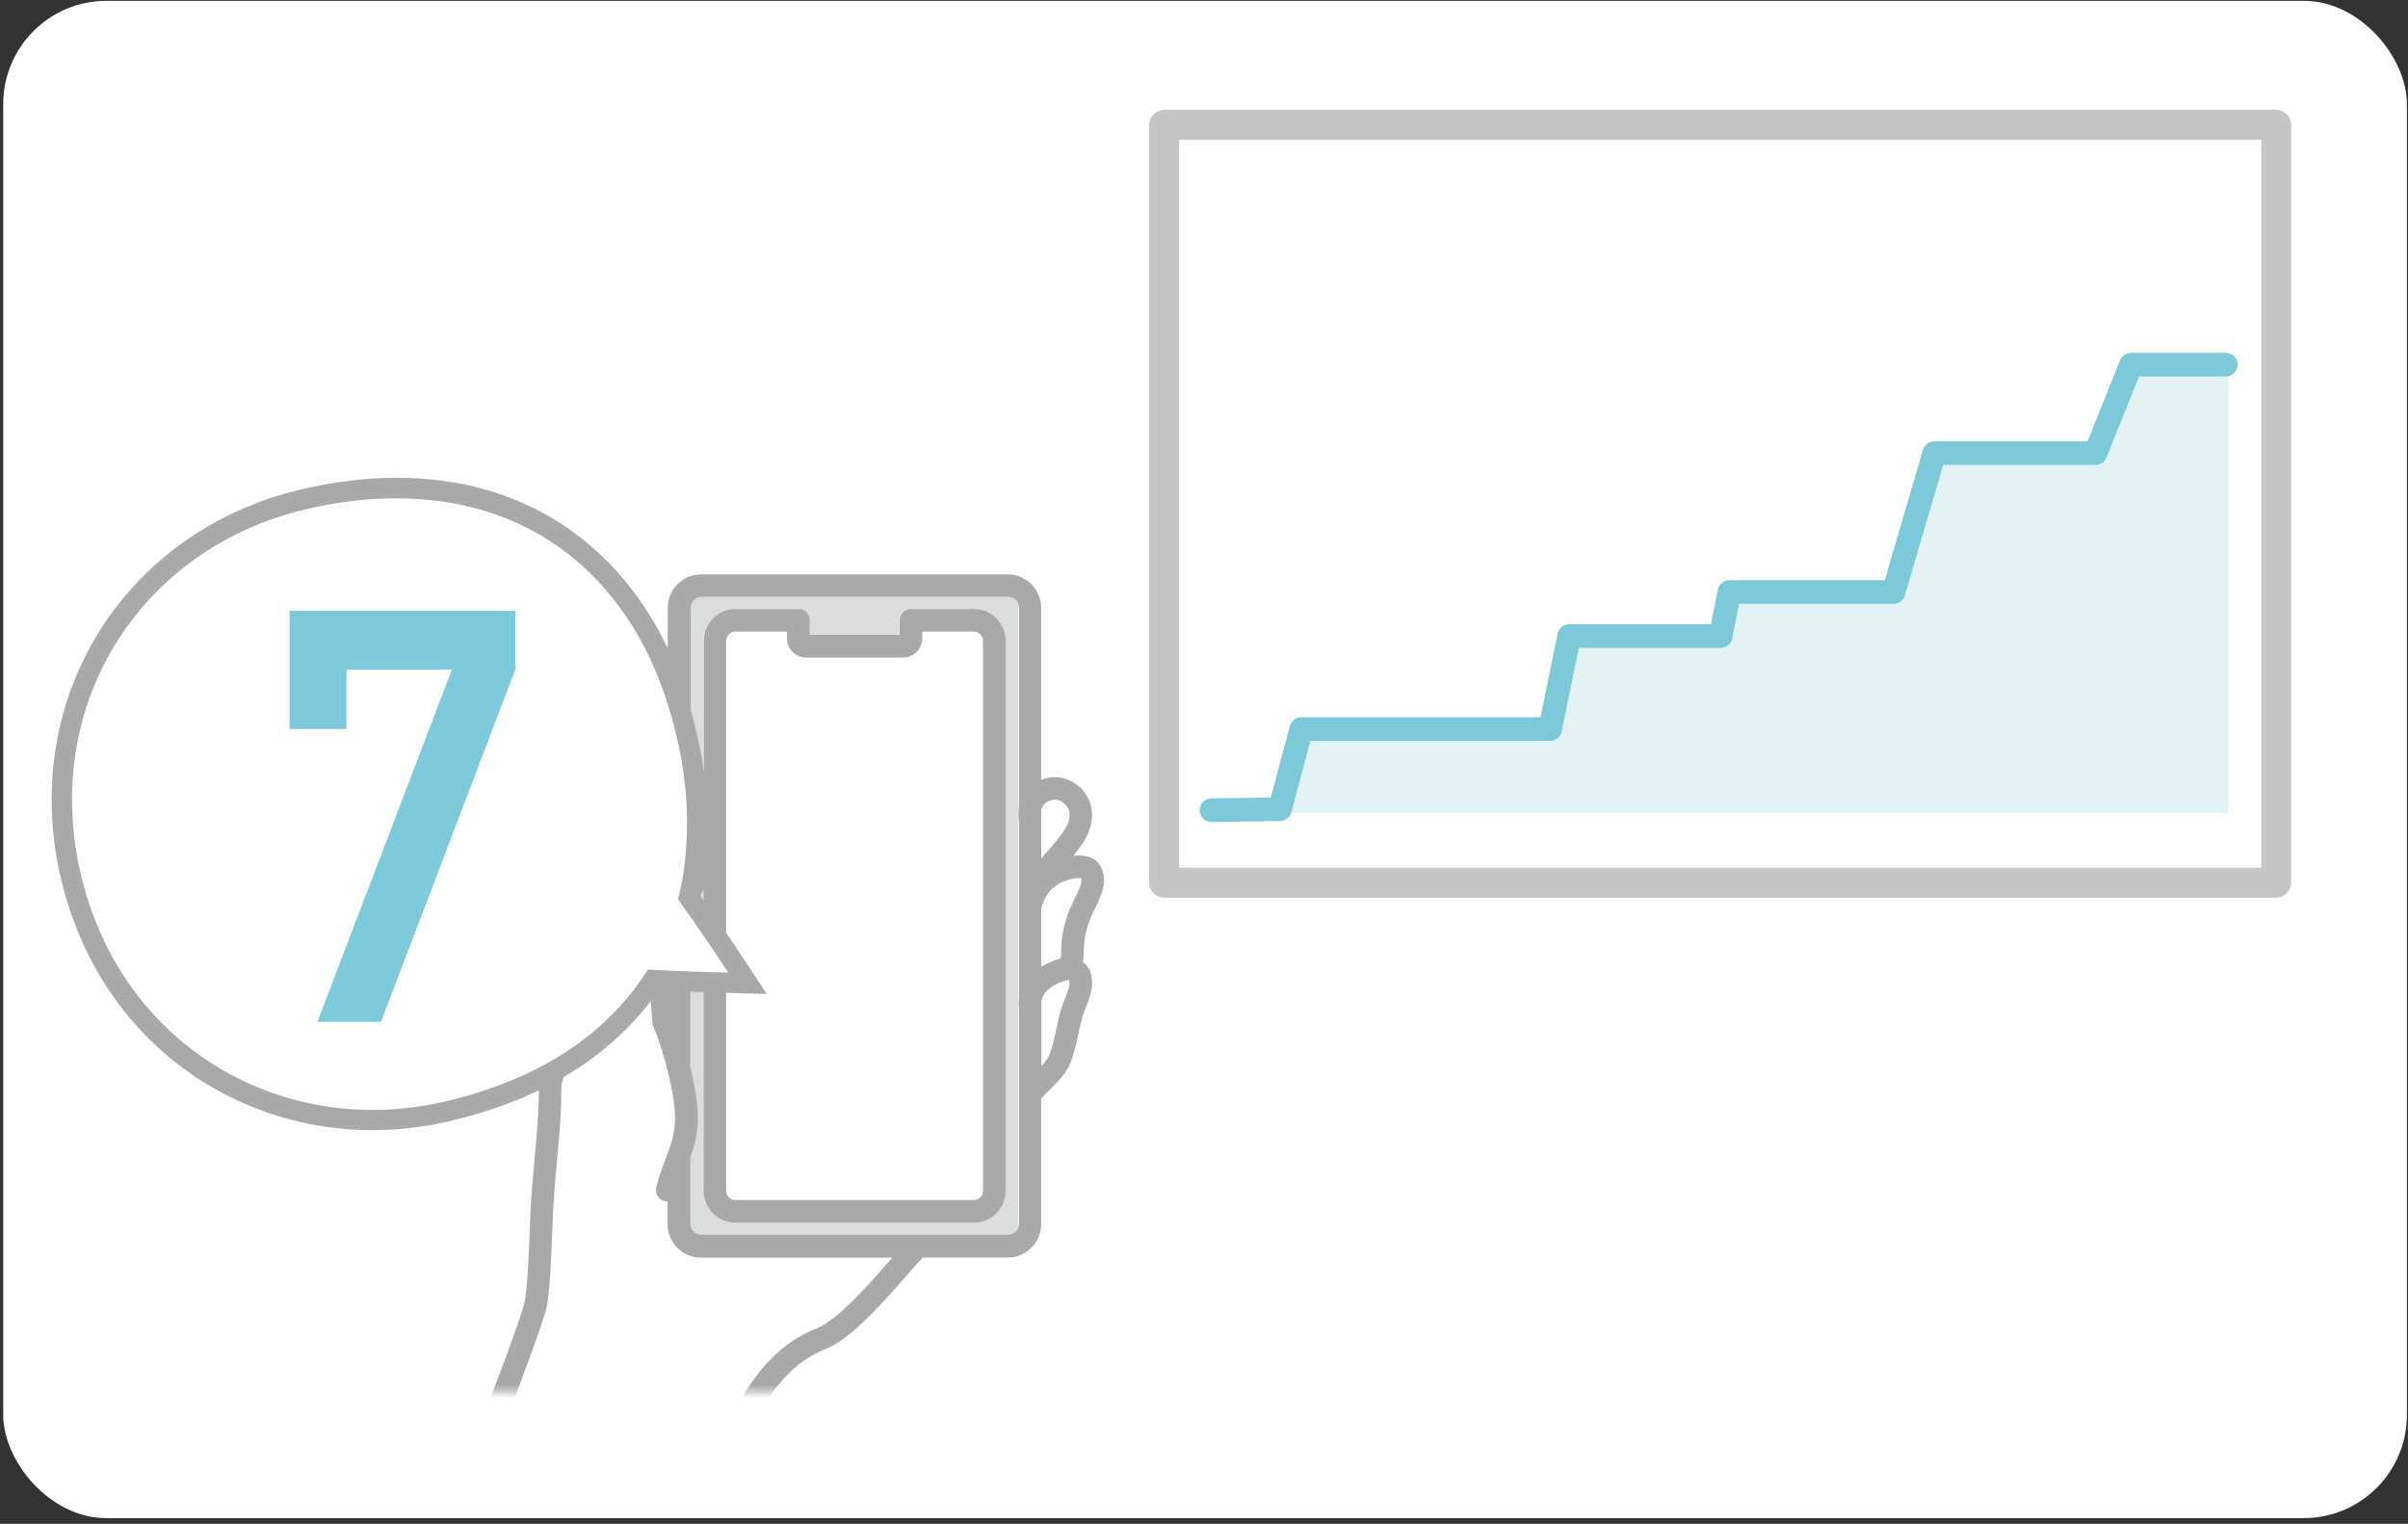 <svg width="373" height="236" viewBox="0 0 373 236" fill="none" xmlns="http://www.w3.org/2000/svg">
<rect x="0" y="0" width="373" height="236" fill="#333333" stroke="none"/>
<rect x="0.5" y="0.126" width="372.333" height="235" rx="16" fill="white"/>
<path d="M352.556 19.317H180.355C180.334 19.317 180.317 19.334 180.317 19.354V136.676C180.317 136.696 180.334 136.713 180.355 136.713H352.556C352.577 136.713 352.593 136.696 352.593 136.676V19.354C352.593 19.334 352.577 19.317 352.556 19.317Z" fill="white"/>
<path d="M350.276 21.639V134.396H182.639V21.639H350.276ZM352.556 17H180.359C179.058 17 178 18.058 178 19.359V136.676C178 137.977 179.058 139.035 180.359 139.035H352.556C353.857 139.035 354.915 137.977 354.915 136.676V19.359C354.915 18.058 353.857 17 352.556 17Z" fill="#C6C5C5"/>
<path d="M187.371 125.962H345.124V56.727H329.753L324.596 70.187H299.63L293.499 91.946L267.912 91.694L266.518 98.515H243.062L240.106 112.922H223.369H201.559L198.262 125.332L187.367 125.715V125.967L187.371 125.962Z" fill="#E3F3F3"/>
<path d="M187.656 125.482L198.267 125.328L201.563 112.917H240.116L243.067 98.511H266.523L267.884 91.69H293.312L299.63 70.187H324.596L330.102 56.476H344.775" stroke="#7BC9D9" stroke-width="3.66" stroke-linecap="round" stroke-linejoin="round"/>
<g clip-path="url(#clip0_8642_83059)">
<mask id="mask0_8642_83059" style="mask-type:luminance" maskUnits="userSpaceOnUse" x="63" y="83" width="128" height="133">
<path d="M191 83.455H63.377V215.57H191V83.455Z" fill="white"/>
</mask>
<g mask="url(#mask0_8642_83059)">
<path d="M113.906 97.824C113.107 97.824 112.476 98.473 112.476 99.251V184.423C112.476 185.221 113.126 185.851 113.906 185.851H150.837C151.636 185.851 152.267 185.202 152.267 184.423V99.251C152.267 98.454 151.617 97.824 150.837 97.824H142.849V98.88C142.849 100.512 141.511 101.847 139.877 101.847H124.867C123.232 101.847 121.894 100.512 121.894 98.88V97.824H113.906Z" fill="white"/>
<path d="M157.785 94.134C157.785 93.226 157.042 92.466 156.113 92.466H108.612C107.683 92.466 106.94 93.207 106.94 94.134V120.721C107.627 121.165 108.222 121.759 108.668 122.426C108.761 122.575 108.853 122.723 108.946 122.871V99.27C108.946 96.545 111.157 94.338 113.888 94.338H123.622C124.588 94.338 125.368 95.117 125.368 96.081V98.343H139.301V96.081C139.301 95.117 140.081 94.338 141.047 94.338H150.781C153.512 94.338 155.723 96.545 155.723 99.27V184.442C155.723 187.167 153.512 189.374 150.781 189.374H113.851C111.12 189.374 108.909 187.167 108.909 184.442V137.833C108.445 138.741 107.925 139.724 107.33 140.818C107.182 141.096 107.033 141.374 106.884 141.652V164.252C106.884 164.475 106.847 164.679 106.773 164.864C107.627 168.238 108.203 171.816 108.017 174.208C107.85 176.173 107.404 177.786 106.884 179.269C106.884 179.306 106.884 179.344 106.884 179.362V189.559C106.884 190.467 107.627 191.228 108.556 191.228H156.057C156.967 191.228 157.729 190.486 157.729 189.559V156.465C157.636 155.816 157.636 155.168 157.729 154.556V127.228C157.58 126.431 157.58 125.652 157.729 124.929V94.134H157.785Z" fill="#DBDDDD"/>
<path d="M161.296 149.698C162.466 148.975 163.655 148.586 164.305 148.419C164.361 148.104 164.379 147.714 164.379 147.307V146.936C164.435 144.933 164.844 142.968 165.568 141.114C165.81 140.502 166.126 139.872 166.423 139.26C166.999 138.092 167.723 136.646 167.482 135.96C166.887 135.867 165.457 135.997 164.045 136.794C162.522 137.666 161.612 139.001 161.296 140.762V149.661V149.698Z" fill="white"/>
<path d="M161.296 165.105C161.853 164.512 162.317 163.918 162.54 163.344C163.023 162.157 163.302 160.859 163.581 159.487C163.859 158.171 164.157 156.799 164.64 155.464C164.751 155.168 164.862 154.871 164.974 154.593C165.364 153.61 165.736 152.665 165.624 151.923V151.849C165.531 151.849 165.401 151.849 165.197 151.849C164.807 151.942 161.779 152.794 161.296 154.982V165.142V165.105Z" fill="white"/>
<path d="M165.513 125.355C165.271 124.762 164.77 124.262 164.119 123.983C163.469 123.705 162.559 123.872 161.927 124.391C161.612 124.651 161.407 124.966 161.296 125.337V127.098V132.957C161.537 132.679 161.779 132.401 162.039 132.104C163.302 130.676 164.732 129.063 165.29 127.784C165.698 126.857 165.773 126.041 165.513 125.374" fill="white"/>
<path d="M166.293 132.512C167.185 131.418 168.002 130.287 168.485 129.193C169.488 126.931 169.191 125.17 168.764 124.076C168.188 122.611 166.999 121.406 165.475 120.776C164.157 120.22 162.633 120.238 161.277 120.776V94.134C161.277 91.279 158.955 88.962 156.113 88.962H108.612C105.751 88.962 103.429 91.279 103.429 94.134V119.886C103.132 119.96 102.853 120.053 102.63 120.164C100.94 121.017 100.345 122.964 100.141 124.058C99.212 128.952 97.615 130.788 95.2 133.55C94.512 134.329 93.825 135.144 93.063 136.09C92.617 136.665 91.206 138.574 90.704 139.668C90.147 140.892 87.862 152.461 87.843 152.572C87.174 156.818 86.022 159.914 85.094 162.398C84.221 164.753 83.459 166.792 83.459 168.887C83.459 172.465 83.143 175.728 82.827 179.195C82.567 181.902 82.307 184.701 82.159 187.89C82.14 188.428 82.103 189.132 82.084 189.93C81.954 193.415 81.731 199.237 81.285 201.517C80.821 203.89 76.418 215.403 73.483 223.042C72.35 226.027 71.347 228.604 70.827 230.031C70.492 230.94 70.957 231.941 71.867 232.275C72.071 232.349 72.276 232.386 72.462 232.386C73.167 232.386 73.855 231.941 74.115 231.236C74.635 229.827 75.62 227.269 76.753 224.303C80.821 213.661 84.239 204.669 84.722 202.203C85.205 199.663 85.428 193.897 85.577 190.097C85.614 189.299 85.632 188.613 85.651 188.076C85.8 184.961 86.06 182.199 86.301 179.547C86.636 176.006 86.951 172.651 86.951 168.924C86.951 167.459 87.583 165.791 88.363 163.659C89.348 161.026 90.555 157.744 91.28 153.165C91.447 152.053 93.509 142.264 93.88 141.133C94.178 140.521 95.218 139.038 95.775 138.315C96.481 137.425 97.15 136.646 97.819 135.905C100.29 133.049 102.444 130.602 103.54 124.781C103.708 123.928 104.042 123.427 104.153 123.372C104.191 123.372 104.339 123.372 104.618 123.501C105.082 123.724 105.454 124.039 105.733 124.447C107.367 126.857 107.98 130.009 107.349 132.845C107.107 133.902 105.398 137.091 104.265 139.223C103.41 140.818 102.667 142.208 102.333 143.005C100.178 148.178 100.438 151.126 100.865 156.02C100.94 156.78 100.995 157.596 101.07 158.486C101.07 158.69 101.144 158.875 101.218 159.061C102.76 162.528 104.841 170.315 104.544 173.948C104.376 176.136 103.763 177.749 103.039 179.64C102.556 180.919 102.054 182.254 101.646 183.886C101.404 184.813 101.98 185.777 102.909 186.018C103.076 186.055 103.243 186.073 103.41 186.055V189.614C103.41 192.47 105.733 194.787 108.593 194.787H138.205C138.205 194.787 138.075 194.935 138.019 195.01C134.935 198.551 129.752 204.465 126.557 205.707C117.064 209.434 113.145 219.241 109.708 227.918C109.058 229.568 108.426 231.125 107.776 232.608C107.386 233.498 107.795 234.518 108.686 234.907C108.909 235 109.151 235.056 109.392 235.056C110.061 235.056 110.711 234.666 111.008 233.999C111.677 232.46 112.309 230.884 112.977 229.197C116.173 221.188 119.777 212.122 127.857 208.952C131.554 207.505 136.031 202.611 140.675 197.29C141.567 196.27 142.366 195.362 142.923 194.769H156.113C158.974 194.769 161.277 192.451 161.277 189.596V170.148C161.667 169.703 162.113 169.258 162.615 168.776C163.804 167.608 165.141 166.291 165.791 164.678C166.386 163.195 166.702 161.693 167.017 160.247C167.277 158.987 167.538 157.8 167.946 156.688C168.039 156.428 168.151 156.169 168.243 155.909C168.764 154.574 169.377 153.072 169.079 151.311C168.912 150.291 168.466 149.513 167.76 149.012C167.853 148.437 167.872 147.9 167.872 147.418V147.084C167.928 145.49 168.243 143.932 168.819 142.431C169.005 141.949 169.265 141.429 169.544 140.855C170.584 138.741 172.015 135.849 170.008 133.531C169.209 132.604 167.723 132.401 166.274 132.53M167.482 135.997C167.705 136.683 166.999 138.111 166.423 139.297C166.126 139.909 165.81 140.54 165.568 141.151C164.844 143.024 164.435 144.971 164.379 146.973V147.344C164.379 147.752 164.361 148.141 164.305 148.456C163.636 148.623 162.466 149.012 161.296 149.735V140.836C161.612 139.075 162.54 137.74 164.045 136.869C165.457 136.071 166.887 135.942 167.482 136.034M161.927 124.391C162.54 123.891 163.469 123.705 164.119 123.983C164.77 124.262 165.271 124.762 165.513 125.355C165.791 126.041 165.717 126.857 165.29 127.766C164.732 129.026 163.302 130.658 162.039 132.085C161.779 132.382 161.537 132.66 161.296 132.938V127.098V125.337C161.407 124.966 161.63 124.651 161.946 124.391M156.113 191.227H108.612C107.702 191.227 106.94 190.486 106.94 189.559V179.362C106.94 179.362 106.94 179.288 106.94 179.269C107.46 177.786 107.925 176.173 108.073 174.208C108.259 171.816 107.683 168.238 106.829 164.864C106.903 164.678 106.94 164.474 106.94 164.252V141.652C107.089 141.374 107.237 141.096 107.386 140.818C107.98 139.724 108.5 138.741 108.965 137.833V184.442C108.965 187.167 111.176 189.373 113.906 189.373H150.837C153.568 189.373 155.778 187.167 155.778 184.442V99.251C155.778 96.526 153.568 94.32 150.837 94.32H141.103C140.137 94.32 139.357 95.098 139.357 96.062V98.324H125.424V96.062C125.424 95.098 124.644 94.32 123.678 94.32H113.943C111.213 94.32 109.002 96.526 109.002 99.251V122.853C108.909 122.704 108.816 122.556 108.723 122.408C108.259 121.74 107.665 121.147 106.996 120.702V94.116C106.996 93.189 107.739 92.447 108.668 92.447H156.169C157.079 92.447 157.84 93.189 157.84 94.116V124.892C157.692 125.615 157.692 126.394 157.84 127.191V154.519C157.748 155.13 157.748 155.779 157.84 156.428V189.522C157.84 190.43 157.097 191.19 156.169 191.19M124.867 101.847H139.877C141.511 101.847 142.849 100.512 142.849 98.88V97.824H150.837C151.636 97.824 152.267 98.473 152.267 99.251V184.423C152.267 185.221 151.617 185.851 150.837 185.851H113.906C113.108 185.851 112.476 185.202 112.476 184.423V99.251C112.476 98.473 113.126 97.824 113.906 97.824H121.894V98.88C121.894 100.512 123.232 101.847 124.867 101.847ZM164.993 154.574C164.881 154.871 164.751 155.167 164.658 155.446C164.157 156.799 163.878 158.152 163.599 159.487C163.302 160.859 163.023 162.157 162.559 163.344C162.336 163.918 161.853 164.512 161.314 165.105V154.945C161.797 152.757 164.844 151.923 165.215 151.812C165.42 151.812 165.55 151.812 165.643 151.812V151.886C165.773 152.646 165.401 153.573 165.011 154.556" fill="#AAA9A9"/>
</g>
<path d="M69.229 172.131C81.174 169.369 90.648 164.122 97.261 156.855C98.71 155.26 100.029 153.573 101.2 151.775C106.29 152.034 109.485 152.09 115.783 152.294C112.049 146.602 109.819 143.283 106.717 138.927C107.051 137.517 107.33 136.071 107.534 134.588C108.408 127.766 108.017 120.832 106.42 114.139C106.383 113.953 106.346 113.749 106.29 113.545C104.153 104.368 100.42 96.693 95.367 90.704C84.425 77.708 67.334 72.628 47.141 77.3C27.041 81.972 12.05 98.176 9.858 118.607C9.263 124.317 9.653 130.083 10.972 135.663C17.474 163.603 43.612 178.083 69.248 172.131" fill="white"/>
<path d="M57.73 175.042C48.683 175.042 39.859 172.632 32.113 167.96C20.669 161.044 12.626 149.717 9.43 136.016C8.056 130.268 7.666 124.354 8.279 118.44C10.545 97.416 25.648 80.656 46.788 75.761C67.334 70.996 85.019 75.947 96.593 89.703C101.887 95.988 105.677 103.886 107.832 113.193L107.943 113.694C109.615 120.683 109.987 127.747 109.095 134.774C108.909 136.071 108.686 137.332 108.408 138.574C111.306 142.653 113.479 145.879 117.101 151.404L118.755 153.944L112.086 153.758C108.278 153.647 105.565 153.573 101.999 153.388C100.903 154.982 99.714 156.484 98.413 157.911C91.466 165.531 81.768 170.834 69.564 173.67C65.607 174.579 61.631 175.042 57.712 175.042M61.445 77.17C57.006 77.17 52.343 77.726 47.513 78.839C27.691 83.437 13.536 99.103 11.418 118.774C10.842 124.317 11.214 129.879 12.496 135.311C15.486 148.178 23.029 158.801 33.729 165.272C44.132 171.557 56.615 173.466 68.858 170.611C80.412 167.941 89.571 162.954 96.073 155.816C97.447 154.296 98.729 152.646 99.862 150.922L100.364 150.162L101.274 150.217C105.268 150.421 108.092 150.495 112.197 150.625H112.81C110.005 146.379 108.036 143.506 105.435 139.853L105.027 139.26L105.194 138.556C105.528 137.202 105.788 135.793 105.974 134.384C106.81 127.747 106.457 121.054 104.897 114.528L104.767 113.953C102.723 105.128 99.156 97.675 94.178 91.761C86.097 82.157 74.765 77.189 61.445 77.189" fill="#AAA9A9"/>
<path d="M44.856 112.915H53.662V103.719H69.991L49.166 158.263H59.012L79.818 103.719V94.598H44.856V112.915Z" fill="#7CCADA"/>
</g>
<defs>
<clipPath id="clip0_8642_83059">
<rect width="183" height="161" fill="white" transform="translate(8 74)"/>
</clipPath>
</defs>
</svg>
